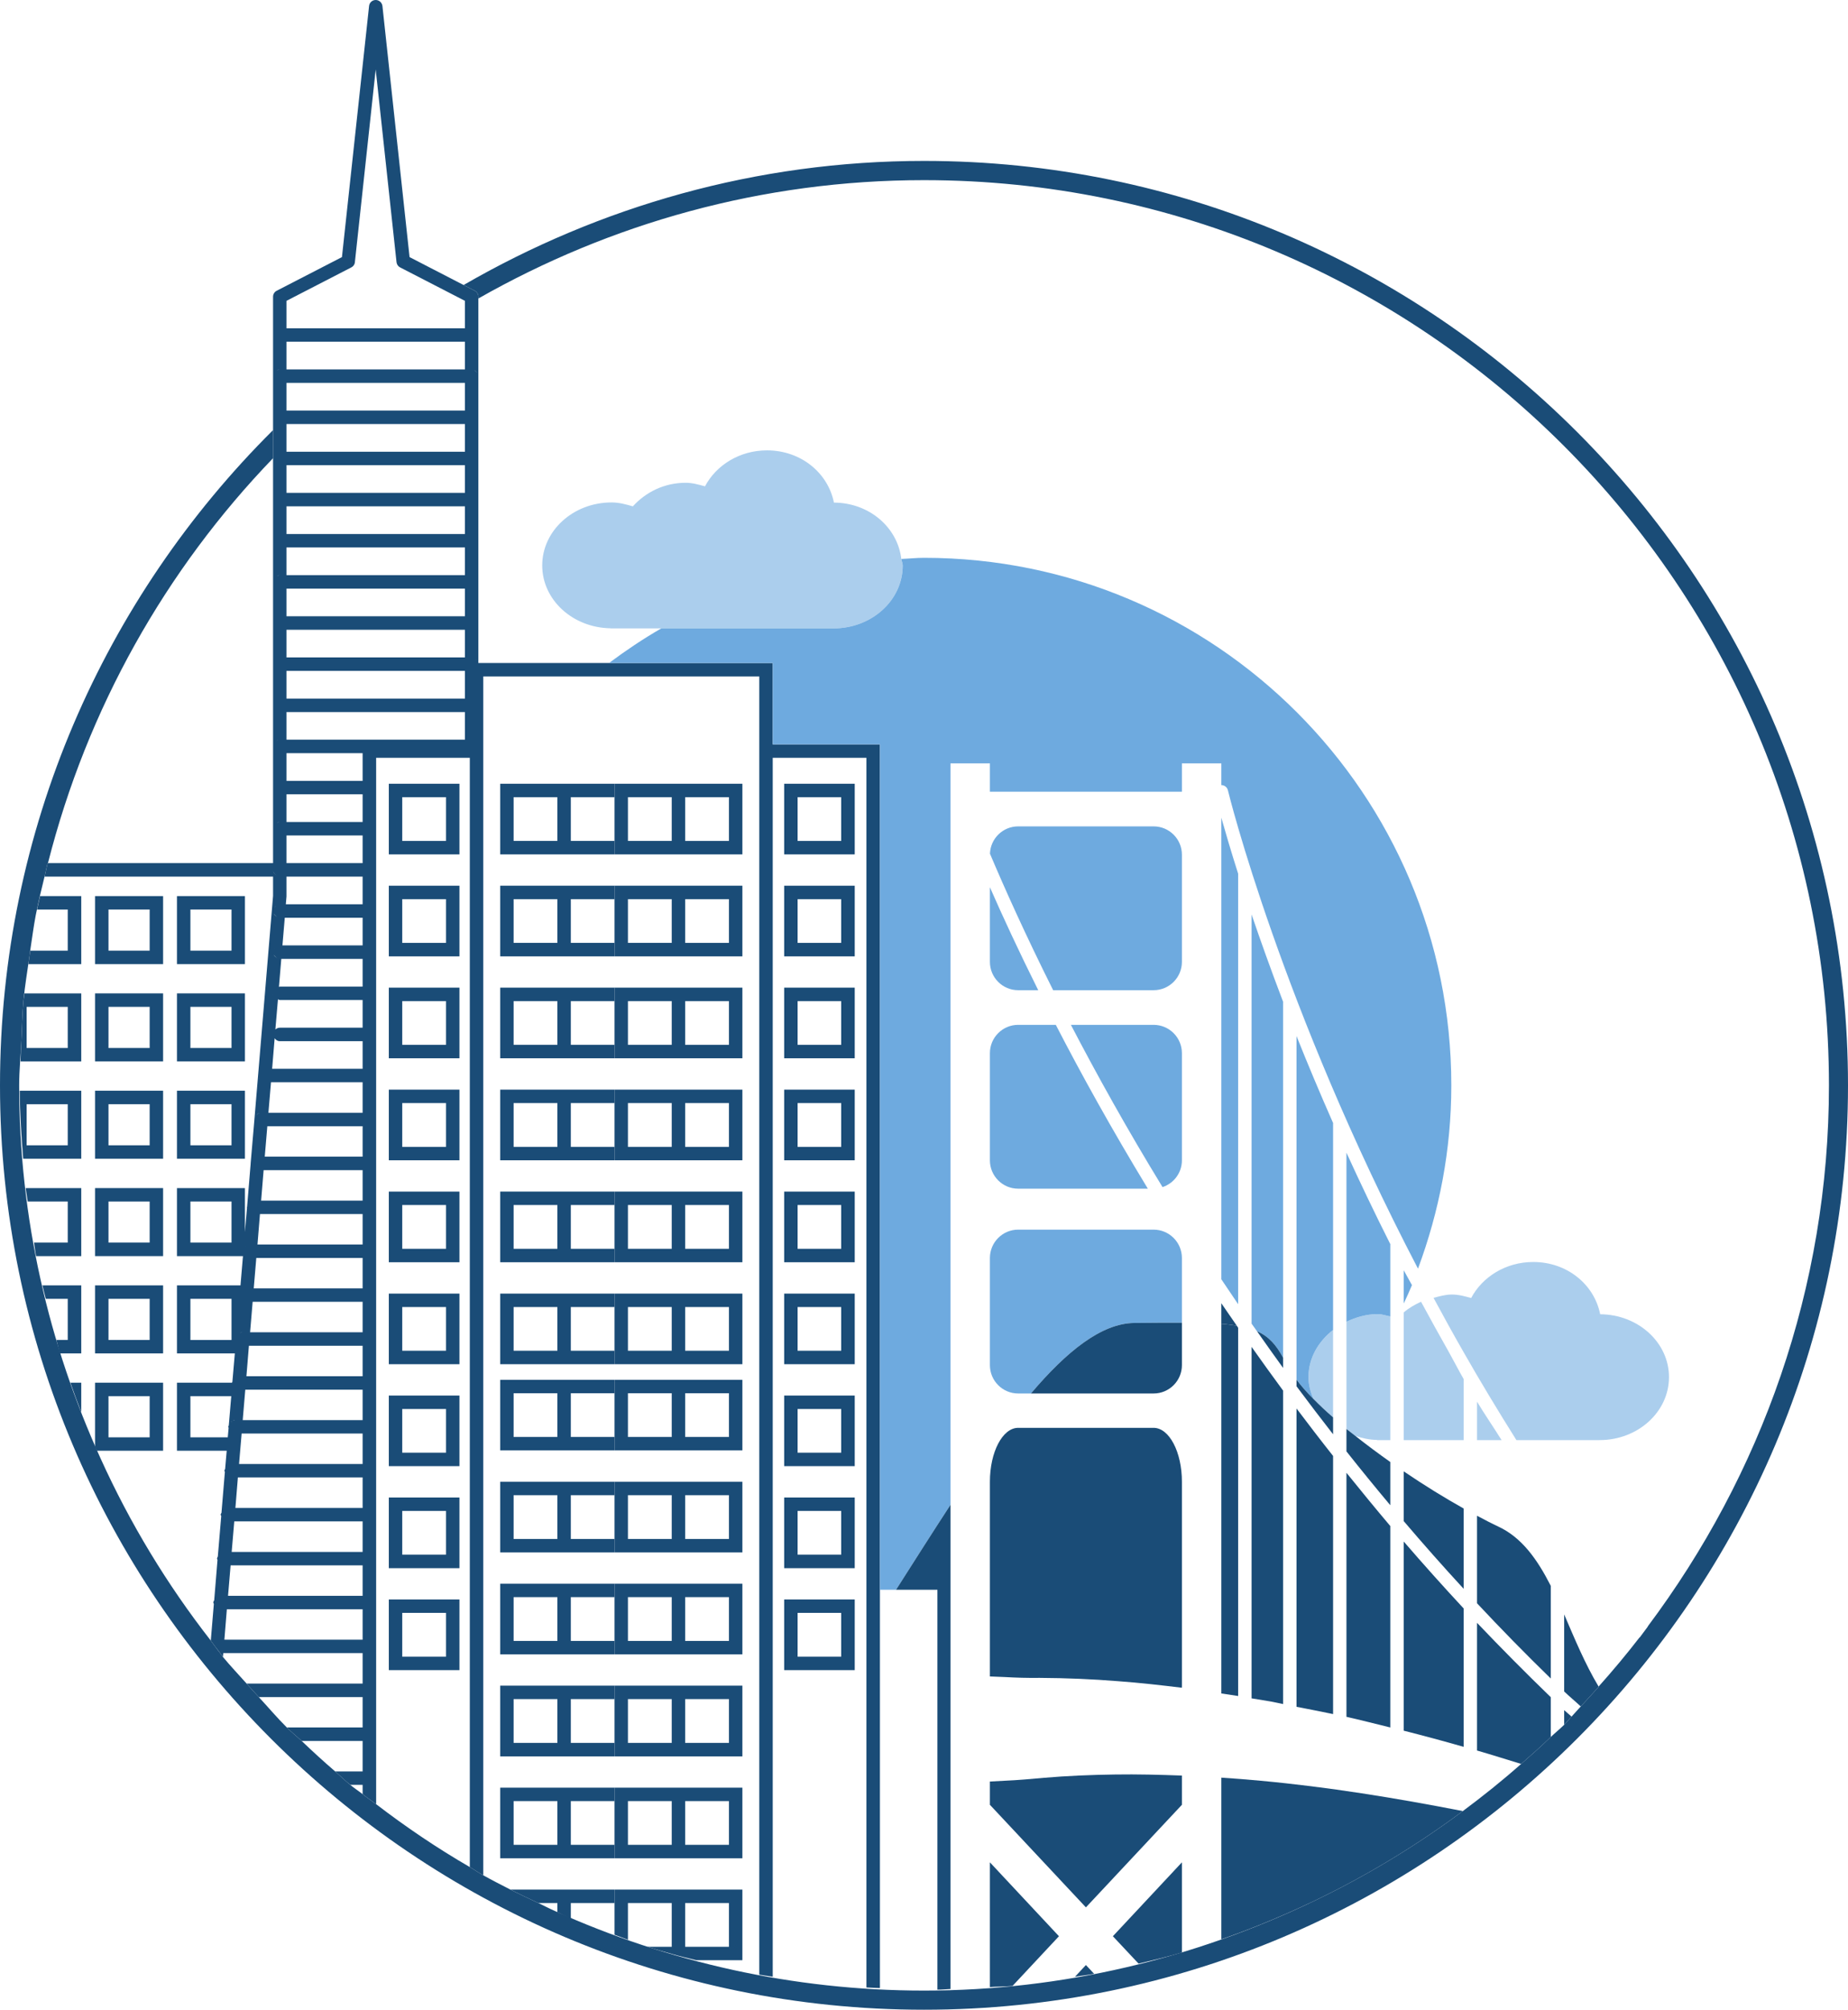 <?xml version="1.0"?>
<svg xmlns="http://www.w3.org/2000/svg" xmlns:xlink="http://www.w3.org/1999/xlink" version="1.1" x="0" y="0" width="400" height="434.822" viewBox="0, 0, 400, 434.822" data-global-elvn="enableViewport, enableClick, none, startInvisible, notResponsive, 0, notLoop, 500">
  <g id="Outer_Circle">
    <g>
      <path d="M400,234.831 C400,124.541 310.3,34.815 200.009,34.815 C163.701,34.815 129.728,44.689 100.348,61.665 L102.769,62.905 C103.236,63.147 103.543,63.653 103.543,64.198 L103.543,64.582 C132.062,48.365 164.919,38.975 200.009,38.975 C308.001,38.975 395.876,126.832 395.876,234.831 C395.876,278.751 381.156,319.19 356.659,351.884 C356.659,351.924 356.659,351.924 356.673,351.924 C356.084,352.697 355.513,353.489 354.92,354.277 C354.899,354.277 354.899,354.244 354.899,354.244 C352.061,357.92 349.101,361.451 346.019,364.902 C346.019,364.935 346.033,364.935 346.055,364.935 C344.757,366.37 343.485,367.79 342.155,369.207 C341.475,369.926 340.843,370.678 340.167,371.401 C339.607,371.972 339.123,372.619 338.562,373.175 C337.634,374.09 336.607,374.917 335.664,375.814 C333.571,377.845 331.421,379.746 329.252,381.643 C325.194,385.236 320.979,388.611 316.632,391.842 C306.422,399.432 295.489,406.035 283.898,411.547 C258.429,423.691 230.057,430.68 200.009,430.68 C171.544,430.68 144.557,424.45 120.125,413.466 C118.903,412.928 117.739,412.317 116.536,411.742 C114.505,410.792 112.481,409.841 110.489,408.836 C108.512,407.814 106.539,406.827 104.602,405.732 C103.593,405.19 102.683,404.532 101.692,403.957 C94.619,399.862 87.879,395.305 81.417,390.35 C80.441,389.609 79.436,388.951 78.489,388.178 C77.625,387.495 76.671,386.887 75.815,386.168 C74.665,385.254 73.639,384.213 72.548,383.262 C70.05,381.126 67.665,378.933 65.297,376.67 C64.239,375.687 63.107,374.791 62.084,373.753 C59.967,371.65 58.047,369.366 56.016,367.179 C55.116,366.211 54.242,365.242 53.374,364.252 C51.672,362.333 49.876,360.464 48.242,358.476 C48.033,358.227 47.855,357.934 47.657,357.667 C46.984,356.857 46.428,356.001 45.785,355.187 C45.73,355.115 45.68,355.028 45.625,354.956 C36.182,342.859 28.158,329.65 21.757,315.511 C10.553,290.866 4.149,263.608 4.149,234.831 C4.149,231.589 4.478,228.427 4.633,225.214 C4.782,222.308 4.81,219.37 5.082,216.497 C5.389,213.262 5.924,210.1 6.375,206.919 C6.448,206.511 6.48,206.102 6.534,205.687 C6.932,203.12 7.254,200.536 7.738,198.006 C8.331,194.978 9.064,192.029 9.787,189.061 C9.961,188.295 10.105,187.504 10.304,186.745 L10.38,186.745 C18.862,153.292 35.86,123.254 59.103,99.133 L59.103,93.054 C22.636,129.304 0,179.466 0,234.831 C0,345.1 89.722,434.822 200.009,434.822 C310.3,434.822 400,345.1 400,234.831" fill="#1A4C77" data-elvn="drawLines, 0, 1850, #3071a9, 1, notRandom" class="elvn-layer"/>
      <path d="M81.319,-0 C82.064,-0 82.682,0.553 82.776,1.29 L88.649,55.626 L100.348,61.665 L102.769,62.905 C103.236,63.147 103.543,63.653 103.543,64.199 L103.543,143.443 L101.692,143.443 L101.692,161.044 L101.692,161.044 L101.692,143.443 L167.257,143.443 L167.257,161.044 L190.46,161.044 L190.46,430.139 C189.474,430.106 188.505,430.048 187.537,430.012 L187.537,163.954 L167.257,163.954 L167.257,427.681 C166.285,427.518 165.32,427.41 164.348,427.233 L164.348,146.353 L104.602,146.353 L104.602,405.732 C103.594,405.19 102.683,404.532 101.692,403.958 L101.692,163.954 L81.417,163.954 L81.417,390.35 C80.441,389.609 79.436,388.951 78.489,388.178 L78.489,386.168 L75.815,386.168 C74.666,385.254 73.639,384.213 72.548,383.263 L78.489,383.263 L78.489,376.67 L65.298,376.67 C64.239,375.687 63.107,374.791 62.085,373.754 L78.489,373.754 L78.489,367.18 L56.016,367.18 C55.116,366.211 54.242,365.242 53.374,364.252 L78.489,364.252 L78.489,357.667 L48.336,357.667 L48.242,358.477 C48.033,358.227 47.856,357.935 47.657,357.667 L46.71,356.429 L45.785,355.188 L45.705,355.072 L45.626,354.956 L46.287,347.023 C46.251,346.918 46.168,346.824 46.168,346.716 C46.168,346.521 46.287,346.376 46.363,346.235 L47.078,337.511 L47.078,337.511 C47.06,337.406 46.974,337.33 46.974,337.225 C46.974,337.044 47.1,336.922 47.147,336.759 L47.888,327.998 L47.891,328.006 L47.888,327.998 C47.856,327.875 47.758,327.821 47.758,327.713 C47.758,327.557 47.888,327.424 47.939,327.301 L48.133,326.889 L47.939,327.301 L48.676,318.453 C48.658,318.363 48.568,318.309 48.568,318.204 C48.568,318.059 48.694,317.947 48.73,317.824 C48.907,317.232 49.374,316.747 50.035,316.747 L78.489,316.747 L78.489,310.159 L52.301,310.159 L51.744,316.747 L50.035,316.747 C49.373,316.747 48.907,317.232 48.73,317.824 L49.07,313.874 L38.303,313.874 L38.303,299.157 L50.219,299.157 C50.234,299.07 50.302,299.034 50.302,298.944 L50.83,292.821 L38.303,292.821 L38.303,278.104 L52.052,278.104 L52.59,271.772 L38.303,271.772 L38.303,257.052 L53.017,257.052 L53.017,266.55 L53.465,261.291 C53.465,261.251 53.436,261.233 53.436,261.215 C53.436,261.165 53.465,261.143 53.483,261.11 L53.483,261.11 L54.256,251.757 C54.256,251.742 54.242,251.724 54.242,251.724 C54.242,251.688 54.256,251.667 54.256,251.652 L55.069,242.212 L55.048,242.212 C55.048,242.19 55.069,242.19 55.069,242.176 L55.069,242.176 L55.859,232.709 L55.857,232.699 L55.862,232.676 L59.103,193.822 L59.103,189.662 L9.639,189.662 C9.693,189.452 9.73,189.257 9.787,189.062 C9.961,188.295 10.105,187.504 10.304,186.745 L59.103,186.745 L59.103,134.795 L59.217,135.362 L59.103,134.795 L59.103,64.199 C59.103,63.653 59.41,63.147 59.894,62.905 L74.015,55.626 L79.888,1.29 C79.96,0.553 80.586,-0 81.319,-0 z M78.489,348.176 L49.102,348.176 L48.567,354.761 L46.815,354.761 L46.237,354.875 L46.815,354.761 L78.489,354.761 L78.489,348.176 z M46.979,347.971 C47.344,348.168 47.134,348.087 47.621,348.176 L47.621,348.176 C47.134,348.087 47.344,348.168 46.979,347.971 z M78.489,338.678 L49.916,338.678 L49.359,345.267 L47.621,345.267 L47.186,345.342 L47.621,345.267 L78.489,345.267 L78.489,338.678 z M78.489,329.165 L50.707,329.165 L50.147,335.772 L78.489,335.772 L78.489,329.165 z M48.744,329.071 C48.745,329.072 48.746,329.073 48.747,329.074 L48.838,329.091 L48.747,329.074 L48.744,329.071 z M48.036,328.389 C48.071,328.48 48.043,328.438 48.124,328.511 L48.036,328.389 z M78.489,319.653 L51.491,319.653 L50.953,326.26 L49.232,326.26 L48.784,326.339 L49.233,326.26 L78.489,326.26 L78.489,319.653 z M49.54,319.556 C49.541,319.557 49.541,319.558 49.542,319.558 L49.622,319.574 L49.542,319.558 L49.54,319.556 z M48.825,318.853 C48.859,318.947 48.832,318.904 48.913,318.979 L48.825,318.853 z M50.057,302.07 L41.213,302.07 L41.213,310.972 L49.301,310.972 L49.486,308.922 C49.538,309.082 49.59,309.242 49.642,309.402 C49.642,309.402 49.642,309.402 49.642,309.402 L49.486,308.922 C49.464,308.832 49.392,308.796 49.392,308.706 C49.392,308.601 49.507,308.507 49.522,308.38 L50.057,302.07 z M50.233,307.474 C50.068,307.565 50.172,307.498 49.947,307.713 L50.233,307.474 z M78.489,300.668 L53.092,300.668 L52.536,307.249 L50.848,307.249 C50.523,307.296 50.649,307.244 50.454,307.352 L50.848,307.249 L78.489,307.249 L78.489,300.668 z M78.489,291.17 L53.877,291.17 L53.338,297.758 L78.489,297.758 L78.489,291.17 z M52.362,291.15 L52.464,291.17 L52.464,291.17 L52.362,291.15 z M50.114,281.014 L41.213,281.014 L41.213,289.915 L50.114,289.915 L50.114,281.014 z M78.489,281.657 L54.686,281.657 L54.133,288.249 L52.464,288.249 C52.078,288.308 52.252,288.245 51.939,288.423 C52.261,288.266 52.087,288.327 52.464,288.249 L78.489,288.249 L78.489,281.657 z M51.871,280.345 C52.057,281.022 51.884,280.741 52.369,281.202 C51.884,280.741 52.057,281.022 51.871,280.345 z M52.415,279.172 C52.292,279.287 52.169,279.402 52.046,279.517 C52.046,279.517 52.046,279.517 52.046,279.517 L52.415,279.172 z M78.489,272.166 L55.478,272.166 L54.921,278.751 L53.27,278.751 L52.857,278.83 L53.27,278.751 L78.489,278.751 L78.489,272.166 z M78.489,262.668 L56.269,262.668 L55.731,269.26 L54.079,269.26 C53.229,269.426 53.687,269.239 52.83,270.061 C53.687,269.24 53.229,269.426 54.079,269.26 L78.489,269.26 L78.489,262.668 z M50.114,259.958 L41.213,259.958 L41.213,268.841 L50.114,268.841 L50.114,259.958 z M78.489,253.174 L57.061,253.174 L56.519,259.766 L78.489,259.766 L78.489,253.174 z M78.489,243.665 L57.863,243.665 L57.307,250.253 L78.489,250.253 L78.489,243.665 z M56.22,240.808 C55.736,240.859 55.498,241.297 55.182,241.621 C55.55,241.246 55.698,240.925 56.22,240.808 z M78.489,234.152 L58.658,234.152 L58.098,240.755 L78.489,240.755 L78.489,234.152 z M55.992,233.288 C55.993,233.292 55.994,233.296 55.995,233.3 C56.032,233.334 56.069,233.368 56.106,233.402 L55.992,233.288 z M55.859,232.708 L55.859,232.709 L55.86,232.711 L55.859,232.708 z M55.862,232.675 L55.862,232.676 L55.862,232.677 L55.862,232.675 z M56.722,231.375 C56.721,231.375 56.72,231.376 56.72,231.376 C56.712,231.384 56.704,231.392 56.697,231.4 L56.722,231.375 z M60.165,216.201 L59.605,222.739 C59.298,223.006 59.103,223.375 59.103,223.794 C59.103,224.134 59.262,224.401 59.446,224.64 L58.904,231.243 L78.489,231.243 L78.489,225.272 L60.556,225.272 C60.075,225.272 59.714,224.997 59.446,224.64 C59.262,224.401 59.103,224.134 59.103,223.794 C59.103,223.375 59.298,223.006 59.605,222.739 C59.858,222.504 60.202,222.352 60.556,222.352 L78.489,222.352 L78.489,216.367 L60.556,216.367 L60.354,216.299 L60.165,216.201 z M59.145,215.164 C59.156,215.216 59.146,215.17 59.185,215.298 C59.185,215.298 59.185,215.298 59.185,215.298 L59.194,215.316 C59.16,215.222 59.176,215.273 59.145,215.164 z M59.103,214.914 C59.123,215.059 59.112,215.007 59.125,215.07 L59.103,214.914 z M78.489,207.465 L60.885,207.465 L60.379,213.533 L60.466,213.495 L60.556,213.465 L78.489,213.465 L78.489,207.465 z M59.221,206.579 C59.42,206.877 59.73,207.099 59.989,207.35 L59.221,206.579 z M59.989,204.663 C59.08,205.579 59.288,205.083 59.103,206.012 C59.288,205.083 59.08,205.58 59.989,204.663 z M78.489,198.563 L61.64,198.563 L61.134,204.548 L78.489,204.548 L78.489,198.563 z M59.221,197.674 C59.42,197.973 59.73,198.196 59.989,198.448 L59.221,197.674 z M59.103,197.103 C59.166,197.436 59.136,197.294 59.189,197.53 L59.103,197.103 z M59.697,196.041 C59.464,196.228 59.533,196.14 59.446,196.262 C59.555,196.157 59.474,196.234 59.697,196.041 z M78.489,189.662 L62.012,189.662 L62.012,193.948 L61.868,195.647 L78.489,195.647 L78.489,189.662 z M59.157,188.492 C59.207,188.987 59.656,189.228 59.989,189.548 C59.602,189.174 59.275,189.026 59.157,188.492 z M78.489,180.76 L62.012,180.76 L62.012,186.745 L78.489,186.745 L78.489,180.76 z M78.489,171.854 L62.012,171.854 L62.012,177.847 L60.556,177.847 C60.094,177.923 60.302,177.845 59.926,178.066 C60.326,177.865 60.116,177.938 60.556,177.847 L78.489,177.847 L78.489,171.854 z M60.544,162.951 L60.556,162.953 L62.012,162.953 L62.012,168.949 L78.489,168.949 L78.489,162.953 L60.556,162.953 L60.544,162.951 z M60.244,162.895 C60.318,162.918 60.278,162.909 60.364,162.922 L60.244,162.895 z M59.867,162.73 C59.943,162.759 60.002,162.818 60.079,162.843 L59.867,162.73 z M60.27,160.091 C59.948,160.172 60.082,160.1 59.855,160.284 C60.088,160.114 59.953,160.184 60.27,160.091 z M100.633,154.055 L62.012,154.055 L62.012,160.036 L100.633,160.036 L100.633,154.055 z M100.633,145.153 L62.012,145.153 L62.012,151.145 L60.556,151.145 L60.549,151.146 L60.556,151.145 L100.633,151.145 L100.633,145.153 z M102.845,142.563 L103.122,142.835 C103.005,142.676 103.088,142.775 102.845,142.563 z M100.633,136.251 L62.012,136.251 L62.012,142.236 L100.633,142.236 L100.633,136.251 z M100.633,127.346 L62.012,127.346 L62.012,133.338 L100.633,133.338 L100.633,127.346 z M100.633,118.444 L62.012,118.444 L62.012,124.433 L60.556,124.433 C60.092,124.51 60.301,124.431 59.923,124.655 C60.326,124.451 60.115,124.525 60.556,124.433 L100.633,124.433 L100.633,118.444 z M100.633,109.542 L62.012,109.542 L62.012,115.538 L100.633,115.538 L100.633,109.542 z M59.989,106.75 C59.731,107.007 59.474,107.264 59.217,107.521 C59.217,107.521 59.217,107.521 59.217,107.521 L59.989,106.75 z M102.655,100.527 L102.09,100.641 L62.012,100.641 L62.012,106.637 L100.633,106.637 L100.633,100.641 L102.09,100.641 L102.655,100.527 z M100.633,91.739 L62.012,91.739 L62.012,97.735 L100.633,97.735 L100.633,91.739 z M100.633,82.837 L62.012,82.837 L62.012,88.829 L100.633,88.829 L100.633,82.837 z M102.66,80.046 L103.428,80.815 C103.164,80.56 102.954,80.26 102.66,80.046 z M100.633,73.935 L62.012,73.935 L62.012,79.928 L60.556,79.928 C60.094,80.004 60.302,79.925 59.925,80.148 C60.326,79.946 60.116,80.019 60.556,79.928 L100.633,79.928 L100.633,73.935 z M102.09,79.928 L102.517,80.013 C102.281,79.96 102.423,79.991 102.09,79.928 z M81.319,15.024 L76.816,56.721 C76.783,57.209 76.48,57.635 76.046,57.852 L62.012,65.088 L62.012,71.026 L100.633,71.026 L100.633,65.088 L86.596,57.852 C86.166,57.635 85.88,57.209 85.826,56.721 L81.319,15.024 z" fill="#1A4C77"/>
      <path d="M160.69,408.837 L160.69,424.107 L150.712,424.107 C148.933,423.658 147.137,423.264 145.395,422.74 L142.734,421.986 L140.1,421.204 L145.395,421.204 L145.395,411.742 L135.919,411.742 L135.919,419.679 C134.95,419.336 133.982,418.956 133.013,418.602 L133.013,408.837 L160.69,408.837 z M157.781,411.742 L148.304,411.742 L148.304,421.204 L157.781,421.204 L157.781,411.742 z" fill="#1A4C77"/>
      <path d="M133.013,408.837 L133.013,411.742 L123.554,411.742 L123.554,415.133 C122.546,414.71 121.635,414.164 120.645,413.719 L120.645,411.742 L116.536,411.742 C114.505,410.792 112.481,409.841 110.489,408.837 L133.013,408.837 z" fill="#1A4C77"/>
      <path d="M160.69,386.779 L160.69,402.053 L133.013,402.053 L133.013,386.779 L160.69,386.779 z M145.395,389.685 L135.919,389.685 L135.919,399.143 L145.395,399.143 L145.395,389.685 z M157.781,389.685 L148.304,389.685 L148.304,399.143 L157.781,399.143 L157.781,389.685 z" fill="#1A4C77"/>
      <path d="M133.013,386.779 L133.013,389.685 L123.554,389.685 L123.554,399.143 L133.013,399.143 L133.013,402.053 L108.266,402.053 L108.266,386.779 L133.013,386.779 z M120.645,389.685 L111.172,389.685 L111.172,399.143 L120.645,399.143 L120.645,389.685 z" fill="#1A4C77"/>
      <path d="M160.69,364.704 L160.69,380.013 L133.013,380.013 L133.013,364.704 L160.69,364.704 z M145.395,367.613 L135.919,367.613 L135.919,377.09 L145.395,377.09 L145.395,367.613 z M157.781,367.613 L148.304,367.613 L148.304,377.09 L157.781,377.09 L157.781,367.613 z" fill="#1A4C77"/>
      <path d="M133.013,364.704 L133.013,367.613 L123.554,367.613 L123.554,377.09 L133.013,377.09 L133.013,380.013 L108.266,380.013 L108.266,364.704 L133.013,364.704 z M120.645,367.613 L111.172,367.613 L111.172,377.09 L120.645,377.09 L120.645,367.613 z" fill="#1A4C77"/>
      <path d="M99.448,346.058 L99.448,361.346 L84.16,361.346 L84.16,346.058 L99.448,346.058 z M96.542,348.96 L87.066,348.96 L87.066,358.44 L96.542,358.44 L96.542,348.96 z" fill="#1A4C77"/>
      <path d="M185.006,346.058 L185.006,361.346 L169.733,361.346 L169.733,346.058 L185.006,346.058 z M182.079,348.96 L172.639,348.96 L172.639,358.44 L182.079,358.44 L182.079,348.96 z" fill="#1A4C77"/>
      <path d="M160.69,342.646 L160.69,357.934 L133.013,357.934 L133.013,342.646 L160.69,342.646 z M145.395,345.552 L135.919,345.552 L135.919,355.029 L145.395,355.029 L145.395,345.552 z M157.781,345.552 L148.304,345.552 L148.304,355.029 L157.781,355.029 L157.781,345.552 z" fill="#1A4C77"/>
      <path d="M133.013,342.646 L133.013,345.552 L123.554,345.552 L123.554,355.029 L133.013,355.029 L133.013,357.934 L108.266,357.934 L108.266,342.646 L133.013,342.646 z M120.645,345.552 L111.172,345.552 L111.172,355.029 L120.645,355.029 L120.645,345.552 z" fill="#1A4C77"/>
      <path d="M185.006,324.001 L185.006,339.289 L169.733,339.289 L169.733,324.001 L185.006,324.001 z M182.079,326.903 L172.639,326.903 L172.639,336.365 L182.079,336.365 L182.079,326.903 z" fill="#1A4C77"/>
      <path d="M99.448,324.001 L99.448,339.289 L84.16,339.289 L84.16,324.001 L99.448,324.001 z M96.542,326.903 L87.066,326.903 L87.066,336.365 L96.542,336.365 L96.542,326.903 z" fill="#1A4C77"/>
      <path d="M160.69,320.585 L160.69,335.881 L133.013,335.881 L133.013,320.585 L160.69,320.585 z M145.395,323.495 L135.919,323.495 L135.919,332.971 L145.395,332.971 L145.395,323.495 z M157.781,323.495 L148.304,323.495 L148.304,332.971 L157.781,332.971 L157.781,323.495 z" fill="#1A4C77"/>
      <path d="M133.013,320.585 L133.013,323.495 L123.554,323.495 L123.554,332.971 L133.013,332.971 L133.013,335.881 L108.266,335.881 L108.266,320.585 L133.013,320.585 z M120.645,323.495 L111.172,323.495 L111.172,332.971 L120.645,332.971 L120.645,323.495 z" fill="#1A4C77"/>
      <path d="M99.448,301.94 L99.448,317.213 L84.16,317.213 L84.16,301.94 L99.448,301.94 z M96.542,304.849 L87.066,304.849 L87.066,314.304 L96.542,314.304 L96.542,304.849 z" fill="#1A4C77"/>
      <path d="M185.006,301.94 L185.006,317.213 L169.733,317.213 L169.733,301.94 L185.006,301.94 z M182.079,304.849 L172.639,304.849 L172.639,314.304 L182.079,314.304 L182.079,304.849 z" fill="#1A4C77"/>
      <path d="M35.303,299.157 L35.303,313.874 L20.966,313.874 C20.839,313.607 20.698,313.335 20.572,313.072 L20.572,299.157 L35.303,299.157 z M32.394,302.07 L23.481,302.07 L23.481,310.972 L32.394,310.972 L32.394,302.07 z" fill="#1A4C77"/>
      <path d="M160.69,298.532 L160.69,313.805 L133.013,313.805 L133.013,298.532 L160.69,298.532 z M145.395,301.438 L135.919,301.438 L135.919,310.899 L145.395,310.899 L145.395,301.438 z M157.781,301.438 L148.304,301.438 L148.304,310.899 L157.781,310.899 L157.781,301.438 z" fill="#1A4C77"/>
      <path d="M133.013,298.532 L133.013,301.438 L123.554,301.438 L123.554,310.899 L133.013,310.899 L133.013,313.805 L108.266,313.805 L108.266,298.532 L133.013,298.532 z M120.645,301.438 L111.172,301.438 L111.172,310.899 L120.645,310.899 L120.645,301.438 z" fill="#1A4C77"/>
      <path d="M17.587,299.157 L17.587,305.55 C16.766,303.429 15.996,301.289 15.241,299.157 L17.587,299.157 z" fill="#1A4C77"/>
      <path d="M185.006,279.883 L185.006,295.156 L169.733,295.156 L169.733,279.883 L185.006,279.883 z M182.079,282.788 L172.639,282.788 L172.639,292.243 L182.079,292.243 L182.079,282.788 z" fill="#1A4C77"/>
      <path d="M160.69,279.883 L160.69,295.156 L133.013,295.156 L133.013,279.883 L160.69,279.883 z M145.395,282.788 L135.919,282.788 L135.919,292.243 L145.395,292.243 L145.395,282.788 z M157.781,282.788 L148.304,282.788 L148.304,292.243 L157.781,292.243 L157.781,282.788 z" fill="#1A4C77"/>
      <path d="M133.013,279.883 L133.013,282.788 L123.554,282.788 L123.554,292.243 L133.013,292.243 L133.013,295.156 L108.266,295.156 L108.266,279.883 L133.013,279.883 z M120.645,282.788 L111.172,282.788 L111.172,292.243 L120.645,292.243 L120.645,282.788 z" fill="#1A4C77"/>
      <path d="M99.448,279.883 L99.448,295.156 L84.16,295.156 L84.16,279.883 L99.448,279.883 z M96.542,282.788 L87.066,282.788 L87.066,292.243 L96.542,292.243 L96.542,282.788 z" fill="#1A4C77"/>
      <path d="M17.587,278.104 L17.587,292.821 L12.96,292.821 C12.653,291.871 12.498,290.866 12.205,289.912 L14.663,289.912 L14.663,281.014 L9.914,281.014 C9.679,280.027 9.39,279.073 9.18,278.104 L17.587,278.104 z" fill="#1A4C77"/>
      <path d="M35.303,278.104 L35.303,292.821 L20.572,292.821 L20.572,278.104 L35.303,278.104 z M32.394,281.014 L23.481,281.014 L23.481,289.915 L32.394,289.915 L32.394,281.014 z" fill="#1A4C77"/>
      <path d="M99.448,257.811 L99.448,273.099 L84.16,273.099 L84.16,257.811 L99.448,257.811 z M96.542,260.713 L87.066,260.713 L87.066,270.189 L96.542,270.189 L96.542,260.713 z" fill="#1A4C77"/>
      <path d="M160.69,257.807 L160.69,273.099 L133.013,273.099 L133.013,257.807 L160.69,257.807 z M145.395,260.713 L135.919,260.713 L135.919,270.189 L145.395,270.189 L145.395,260.713 z M157.781,260.713 L148.304,260.713 L148.304,270.189 L157.781,270.189 L157.781,260.713 z" fill="#1A4C77"/>
      <path d="M133.013,257.807 L133.013,260.713 L123.554,260.713 L123.554,270.189 L133.013,270.189 L133.013,273.099 L108.266,273.099 L108.266,257.807 L133.013,257.807 z M120.645,260.713 L111.172,260.713 L111.172,270.189 L120.645,270.189 L120.645,260.713 z" fill="#1A4C77"/>
      <path d="M185.006,257.811 L185.006,273.099 L169.733,273.099 L169.733,257.811 L185.006,257.811 z M182.079,260.713 L172.639,260.713 L172.639,270.189 L182.079,270.189 L182.079,260.713 z" fill="#1A4C77"/>
      <path d="M35.303,257.052 L35.303,271.772 L20.572,271.772 L20.572,257.052 L35.303,257.052 z M32.394,259.958 L23.481,259.958 L23.481,268.841 L32.394,268.841 L32.394,259.958 z" fill="#1A4C77"/>
      <path d="M17.587,257.052 L17.587,271.772 L7.81,271.772 C7.611,270.8 7.528,269.817 7.358,268.845 L14.663,268.845 L14.663,259.958 L5.996,259.958 C5.873,258.974 5.678,258.042 5.551,257.052 L17.587,257.052 z" fill="#1A4C77"/>
      <path d="M185.006,235.753 L185.006,251.038 L169.733,251.038 L169.733,235.753 L185.006,235.753 z M182.079,238.655 L172.639,238.655 L172.639,248.139 L182.079,248.139 L182.079,238.655 z" fill="#1A4C77"/>
      <path d="M160.69,235.753 L160.69,251.038 L133.013,251.038 L133.013,235.753 L160.69,235.753 z M157.781,238.655 L148.304,238.655 L148.304,248.139 L157.781,248.139 L157.781,238.655 z M145.395,238.655 L135.919,238.655 L135.919,248.135 L145.395,248.135 L145.395,238.655 z" fill="#1A4C77"/>
      <path d="M133.013,235.753 L133.013,238.655 L123.554,238.655 L123.554,248.135 L133.013,248.135 L133.013,251.038 L108.266,251.038 L108.266,235.753 L133.013,235.753 z M120.645,238.655 L111.172,238.655 L111.172,248.135 L120.645,248.135 L120.645,238.655 z" fill="#1A4C77"/>
      <path d="M99.448,235.753 L99.448,251.038 L84.16,251.038 L84.16,235.753 L99.448,235.753 z M96.542,238.655 L87.066,238.655 L87.066,248.139 L96.542,248.139 L96.542,238.655 z" fill="#1A4C77"/>
      <path d="M17.587,235.985 L17.587,250.698 L5.013,250.698 C4.633,245.851 4.294,240.936 4.272,235.985 L17.587,235.985 z M14.663,238.908 L5.765,238.908 L5.765,247.796 L14.663,247.796 L14.663,238.908 z" fill="#1A4C77"/>
      <path d="M35.303,235.985 L35.303,250.698 L20.572,250.698 L20.572,235.985 L35.303,235.985 z M32.394,238.908 L23.481,238.908 L23.481,247.796 L32.394,247.796 L32.394,238.908 z" fill="#1A4C77"/>
      <path d="M53.016,235.985 L53.016,250.698 L38.303,250.698 L38.303,235.985 L53.016,235.985 z M50.114,238.908 L41.213,238.908 L41.213,247.796 L50.114,247.796 L50.114,238.908 z" fill="#1A4C77"/>
      <path d="M53.016,214.928 L53.016,229.649 L38.303,229.649 L38.303,214.928 L53.016,214.928 z M50.114,217.841 L41.213,217.841 L41.213,226.743 L50.114,226.743 L50.114,217.841 z" fill="#1A4C77"/>
      <path d="M35.303,214.928 L35.303,229.649 L20.572,229.649 L20.572,214.928 L35.303,214.928 z M32.394,217.841 L23.481,217.841 L23.481,226.743 L32.394,226.743 L32.394,217.841 z" fill="#1A4C77"/>
      <path d="M17.587,214.928 L17.587,229.649 L4.456,229.649 C4.478,228.174 4.561,226.685 4.633,225.214 C4.782,222.309 4.811,219.37 5.082,216.497 C5.136,215.966 5.241,215.452 5.298,214.928 L17.587,214.928 z M14.663,217.841 L5.765,217.841 L5.765,226.743 L14.663,226.743 L14.663,217.841 z" fill="#1A4C77"/>
      <path d="M99.448,213.685 L99.448,228.969 L84.16,228.969 L84.16,213.685 L99.448,213.685 z M96.542,216.602 L87.066,216.602 L87.066,226.056 L96.542,226.056 L96.542,216.602 z" fill="#1A4C77"/>
      <path d="M160.69,213.685 L160.69,228.969 L133.013,228.969 L133.013,213.685 L160.69,213.685 z M157.781,216.602 L148.304,216.602 L148.304,226.056 L157.781,226.056 L157.781,216.602 z M145.395,216.602 L135.919,216.602 L135.919,226.053 L145.395,226.053 L145.395,216.602 z" fill="#1A4C77"/>
      <path d="M133.013,213.685 L133.013,216.602 L123.554,216.602 L123.554,226.053 L133.013,226.053 L133.013,228.969 L108.266,228.969 L108.266,213.685 L133.013,213.685 z M120.645,216.602 L111.172,216.602 L111.172,226.053 L120.645,226.053 L120.645,216.602 z" fill="#1A4C77"/>
      <path d="M185.006,213.685 L185.006,228.969 L169.733,228.969 L169.733,213.685 L185.006,213.685 z M182.079,216.602 L172.639,216.602 L172.639,226.056 L182.079,226.056 L182.079,216.602 z" fill="#1A4C77"/>
      <path d="M17.587,193.879 L17.587,208.593 L6.144,208.593 C6.227,208.04 6.303,207.487 6.375,206.919 C6.448,206.511 6.48,206.103 6.534,205.687 L14.663,205.687 L14.663,196.785 L8.027,196.785 C8.201,195.806 8.472,194.852 8.67,193.879 L17.587,193.879 z" fill="#1A4C77"/>
      <path d="M35.303,193.879 L35.303,208.593 L20.572,208.593 L20.572,193.879 L35.303,193.879 z M32.394,196.785 L23.481,196.785 L23.481,205.683 L32.394,205.683 L32.394,196.785 z" fill="#1A4C77"/>
      <path d="M53.016,193.879 L53.016,208.593 L38.303,208.593 L38.303,193.879 L53.016,193.879 z M50.114,196.785 L41.213,196.785 L41.213,205.683 L50.114,205.683 L50.114,196.785 z" fill="#1A4C77"/>
      <path d="M185.006,191.631 L185.006,206.919 L169.733,206.919 L169.733,191.631 L185.006,191.631 z M182.079,194.544 L172.639,194.544 L172.639,204.003 L182.079,204.003 L182.079,194.544 z" fill="#1A4C77"/>
      <path d="M160.69,191.628 L160.69,206.919 L133.013,206.919 L133.013,191.628 L160.69,191.628 z M157.781,194.544 L148.304,194.544 L148.304,204.003 L157.781,204.003 L157.781,194.544 z M145.395,194.544 L135.919,194.544 L135.919,203.999 L145.395,203.999 L145.395,194.544 z" fill="#1A4C77"/>
      <path d="M133.013,191.628 L133.013,194.544 L123.554,194.544 L123.554,203.999 L133.013,203.999 L133.013,206.919 L108.266,206.919 L108.266,191.628 L133.013,191.628 z M120.645,194.544 L111.172,194.544 L111.172,203.999 L120.645,203.999 L120.645,194.544 z" fill="#1A4C77"/>
      <path d="M99.448,191.631 L99.448,206.919 L84.16,206.919 L84.16,191.631 L99.448,191.631 z M96.542,194.544 L87.066,194.544 L87.066,204.003 L96.542,204.003 L96.542,194.544 z" fill="#1A4C77"/>
      <path d="M99.448,169.57 L99.448,184.855 L84.16,184.855 L84.16,169.57 L99.448,169.57 z M96.542,172.476 L87.066,172.476 L87.066,181.942 L96.542,181.942 L96.542,172.476 z" fill="#1A4C77"/>
      <path d="M160.69,169.57 L160.69,184.855 L133.013,184.855 L133.013,169.57 L160.69,169.57 z M157.781,172.476 L148.304,172.476 L148.304,181.942 L157.781,181.942 L157.781,172.476 z M145.395,172.476 L135.919,172.476 L135.919,181.938 L145.395,181.938 L145.395,172.476 z" fill="#1A4C77"/>
      <path d="M133.013,169.57 L133.013,172.476 L123.554,172.476 L123.554,181.938 L133.013,181.938 L133.013,184.855 L108.266,184.855 L108.266,169.57 L133.013,169.57 z M120.645,172.476 L111.172,172.476 L111.172,181.938 L120.645,181.938 L120.645,172.476 z" fill="#1A4C77"/>
      <path d="M185.006,169.57 L185.006,184.855 L169.733,184.855 L169.733,169.57 L185.006,169.57 z M182.079,172.476 L172.639,172.476 L172.639,181.942 L182.079,181.942 L182.079,172.476 z" fill="#1A4C77"/>
      <g>
        <path d="M300.928,311.579 L298.04,311.579 L298.04,311.539 C296.389,311.525 294.86,311.149 293.375,310.679 C292.746,310.177 292.066,309.678 291.437,309.172 L291.437,285.969 C293.501,284.997 295.745,284.317 298.236,284.317 C299.19,284.317 300.035,284.675 300.928,284.816 L300.928,311.579 z" fill="#ABCEED" data-elvn="fade, in, 0, 1500, linear" class="elvn-layer"/>
        <path d="M283.222,297.957 C283.222,299.623 283.663,301.188 284.278,302.659 C285.55,303.949 286.966,305.297 288.546,306.66 L288.546,287.743 C285.355,290.241 283.222,293.826 283.222,297.957" fill="#ABCEED" data-elvn="fade, in, 0, 1500, linear" class="elvn-layer"/>
        <path d="M303.841,283.956 C304.936,282.991 306.241,282.268 307.585,281.642 C311.573,288.935 309.555,285.287 313.639,292.586 L313.639,292.586 C314.734,294.549 315.685,296.414 316.816,298.391 L316.816,311.579 L303.841,311.579 L303.841,283.956 z" fill="#ABCEED" data-elvn="fade, in, 0, 1500, linear" class="elvn-layer"/>
        <path d="M346.358,284.35 C345.101,277.96 339.249,273.044 331.873,273.044 C325.913,273.044 320.853,276.272 318.432,280.833 C317.084,280.472 315.757,280.081 314.268,280.081 C312.848,280.081 311.576,280.472 310.285,280.797 C312.382,284.697 314.557,288.636 316.816,292.586 C320.387,298.853 324.214,305.189 328.226,311.579 L346.228,311.579 C354.519,311.579 361.253,305.475 361.253,297.957 C361.253,290.454 354.581,284.407 346.358,284.35" fill="#ABCEED" data-elvn="fade, in, 0, 1500, linear" class="elvn-layer"/>
        <path d="M319.704,311.579 L325.017,311.579 C323.296,308.818 321.355,306.013 319.704,303.27 L319.704,311.579" fill="#ABCEED" data-elvn="fade, in, 0, 1500, linear" class="elvn-layer"/>
      </g>
      <path d="M195.09,120.93 C194.284,114.136 188.202,108.787 180.503,108.74 C179.242,102.361 173.394,97.442 166.018,97.442 C160.058,97.442 155.016,100.658 152.595,105.22 C151.247,104.862 149.902,104.453 148.409,104.453 C143.743,104.453 139.746,106.51 136.981,109.553 C135.507,109.123 134.003,108.707 132.366,108.707 C124.079,108.707 117.364,114.812 117.364,122.34 C117.364,129.807 123.985,135.824 132.171,135.936 L132.171,135.958 L180.395,135.958 C188.69,135.958 195.397,129.872 195.397,122.34 C195.397,121.838 195.148,121.426 195.09,120.93" fill="#ABCEED" data-elvn="fade, in, 0, 1500, linear" class="elvn-layer"/>
      <g>
        <path d="M167.257,161.045 L190.46,161.045 L190.46,343.955 L193.948,343.955 C197.873,337.8 201.805,331.587 205.734,325.577 L205.734,165.161 L214.264,165.161 L214.264,171.291 L255.827,171.291 L255.827,165.161 L264.353,165.161 L264.353,169.863 C265.003,169.863 265.61,170.301 265.773,170.959 C265.968,171.812 277.349,217.791 306.924,274.483 C311.521,262.116 314.138,248.797 314.138,234.832 C314.138,171.783 263.041,120.689 200.009,120.689 C198.357,120.689 196.742,120.87 195.09,120.931 C195.148,121.426 195.397,121.838 195.397,122.341 C195.397,129.873 188.69,135.959 180.395,135.959 L143.136,135.959 C139.204,138.221 135.453,140.744 131.828,143.444 L167.257,143.444 L167.257,161.045" fill="#6EAADF" data-elvn="fade, in, 0, 1500, linear" class="elvn-layer"/>
        <path d="M220.382,214.238 L224.723,214.238 C220.487,205.734 217.007,198.22 214.263,191.961 L214.263,208.098 C214.263,211.492 217.007,214.238 220.382,214.238" fill="#6EAADF"/>
        <path d="M245.526,286.237 C249.527,286.204 252.83,286.161 255.827,286.182 L255.827,272.185 C255.827,268.791 253.083,266.044 249.69,266.044 L220.382,266.044 C217.007,266.044 214.263,268.791 214.263,272.185 L214.263,295.352 C214.263,298.745 217.007,301.492 220.382,301.492 L223.147,301.492 C230.863,292.392 238.403,286.305 245.526,286.237" fill="#6EAADF"/>
        <path d="M220.382,257.182 L248.45,257.182 C240.698,244.421 234.055,232.45 228.529,221.734 L220.382,221.734 C217.007,221.734 214.263,224.481 214.263,227.871 L214.263,251.038 C214.263,254.435 217.007,257.182 220.382,257.182" fill="#6EAADF"/>
        <path d="M300.928,284.816 L300.928,269.243 L300.964,269.243 C297.524,262.419 294.361,255.794 291.437,249.39 L291.437,285.969 C293.501,284.997 295.745,284.318 298.236,284.318 C299.19,284.318 300.035,284.675 300.928,284.816" fill="#6EAADF"/>
        <path d="M267.996,189.04 C266.38,183.944 265.18,179.842 264.353,176.904 L264.353,276.778 C265.552,278.571 266.76,280.367 267.996,282.178 L267.996,189.04" fill="#6EAADF"/>
        <path d="M277.725,293.758 L277.725,216.823 L277.758,216.823 C275.087,209.829 272.824,203.472 270.905,197.852 L270.905,286.381 C271.281,286.916 271.671,287.473 272.069,288.011 C274.563,289.11 276.232,290.96 277.725,293.758" fill="#6EAADF"/>
        <path d="M305.616,278.051 C305.063,277.01 304.398,275.882 303.841,274.841 L303.841,282.019 C304.448,280.711 305.063,279.395 305.616,278.051" fill="#6EAADF"/>
        <path d="M249.69,221.734 L231.796,221.734 C237.326,232.356 243.911,244.225 251.631,256.839 C254.074,256.029 255.827,253.749 255.827,251.038 L255.827,227.871 C255.827,224.481 253.083,221.734 249.69,221.734" fill="#6EAADF"/>
        <path d="M249.69,214.238 C253.083,214.238 255.827,211.492 255.827,208.098 L255.827,184.924 C255.827,181.534 253.083,178.794 249.69,178.794 L220.382,178.794 C217.079,178.794 214.386,181.422 214.278,184.707 C217.419,192.138 221.947,202.236 227.954,214.238 L249.69,214.238" fill="#6EAADF"/>
        <path d="M283.222,297.957 C283.222,293.826 285.355,290.241 288.546,287.744 L288.546,243.054 L288.582,243.054 C285.658,236.433 283.002,230.094 280.631,224.156 L280.631,298.51 C281.603,299.808 282.817,301.207 284.277,302.66 C283.663,301.189 283.222,299.624 283.222,297.957" fill="#6EAADF"/>
      </g>
      <g>
        <path d="M264.353,281.964 L264.353,286.417 C265.592,286.507 266.669,286.667 267.692,286.807 C266.557,285.196 265.47,283.566 264.353,281.964" fill="#1A4C77"/>
        <path d="M255.827,320.593 C255.827,314.149 253.084,308.923 249.69,308.923 L220.383,308.923 C217.007,308.923 214.264,314.149 214.264,320.593 L214.264,362.716 L217.347,362.839 C219.989,362.984 222.211,363.056 225.048,363.023 C230.864,363.056 236.43,363.291 242.046,363.743 C246.672,364.079 251.251,364.603 255.812,365.156 C255.812,365.011 255.827,364.885 255.827,364.726 L255.827,320.593" fill="#1A4C77" data-elvn="fade, in, 0, 1500, linear" class="elvn-layer"/>
        <path d="M293.375,310.679 C292.746,310.177 292.066,309.678 291.438,309.172 L291.438,314.022 C294.506,317.9 297.679,321.789 300.928,325.667 L300.928,316.317 C298.312,314.463 295.778,312.584 293.375,310.679" fill="#1A4C77" data-elvn="fade, in, 0, 1500, linear" class="elvn-layer"/>
        <path d="M335.664,367.198 C330.164,361.889 324.836,356.5 319.704,351.115 L319.704,378.741 C322.917,379.667 326.076,380.675 329.253,381.644 C331.421,379.746 333.572,377.845 335.664,375.814 L335.664,367.198" fill="#1A4C77" data-elvn="fade, in, 0, 1500, linear" class="elvn-layer"/>
        <path d="M272.824,385.276 C269.987,385.001 267.19,384.802 264.353,384.607 L264.353,419.585 C271.068,417.254 277.559,414.544 283.898,411.547 C295.489,406.036 306.422,399.433 316.632,391.843 C302.081,389.006 287.451,386.62 272.824,385.276" fill="#1A4C77" data-elvn="fade, in, 0, 1500, linear" class="elvn-layer"/>
        <path d="M338.563,369.999 L338.563,373.176 C339.123,372.619 339.607,371.972 340.168,371.401 C339.643,370.931 339.069,370.465 338.563,369.999" fill="#1A4C77" data-elvn="fade, in, 0, 1500, linear" class="elvn-layer"/>
        <path d="M229.212,418.92 L214.264,402.931 L214.264,429.926 C215.879,429.785 217.545,429.832 219.161,429.673 L229.212,418.92" fill="#1A4C77" data-elvn="fade, in, 0, 1500, linear" class="elvn-layer"/>
        <path d="M225.959,384.643 C223.397,384.878 220.234,385.164 217.477,385.276 L214.264,385.449 L214.264,390.48 L235.045,412.675 L255.827,390.48 L255.827,384.159 C251.006,383.978 246.173,383.856 241.363,383.928 C236.195,383.997 230.954,384.213 225.959,384.643" fill="#1A4C77" data-elvn="fade, in, 0, 1500, linear" class="elvn-layer"/>
        <path d="M291.438,371.448 C294.614,372.171 297.77,372.973 300.928,373.754 L300.928,330.17 C297.679,326.329 294.524,322.472 291.438,318.648 L291.438,371.448" fill="#1A4C77" data-elvn="fade, in, 0, 1500, linear" class="elvn-layer"/>
        <path d="M303.841,329.112 C308.001,333.994 312.324,338.892 316.816,343.76 L316.816,326.383 C312.685,324.073 308.254,321.341 303.841,318.345 L303.841,329.112" fill="#1A4C77" data-elvn="fade, in, 0, 1500, linear" class="elvn-layer"/>
        <path d="M338.563,365.962 C339.701,367.053 340.992,368.112 342.155,369.207 C343.485,367.79 344.758,366.37 346.055,364.935 C346.033,364.935 346.019,364.935 346.019,364.903 C343.106,360.056 340.843,354.581 338.563,349.289 L338.563,365.962" fill="#1A4C77" data-elvn="fade, in, 0, 1500, linear" class="elvn-layer"/>
        <path d="M235.045,425.151 L232.674,427.699 C234.055,427.446 235.461,427.323 236.824,427.052 L235.045,425.151" fill="#1A4C77" data-elvn="fade, in, 0, 1500, linear" class="elvn-layer"/>
        <path d="M255.827,402.931 L240.882,418.92 L246.441,424.844 C249.6,424.089 252.762,423.355 255.827,422.437 L255.827,402.931" fill="#1A4C77" data-elvn="fade, in, 0, 1500, linear" class="elvn-layer"/>
        <path d="M324.298,330.282 C322.892,329.632 321.302,328.79 319.704,327.944 L319.704,346.882 C324.836,352.372 330.149,357.794 335.664,363.161 L335.664,343.109 C332.805,337.496 329.452,332.668 324.298,330.282" fill="#1A4C77" data-elvn="fade, in, 0, 1500, linear" class="elvn-layer"/>
        <path d="M316.816,348.014 C312.346,343.207 308.019,338.371 303.841,333.528 L303.841,374.448 C308.182,375.543 312.505,376.714 316.816,377.946 L316.816,348.014" fill="#1A4C77" data-elvn="fade, in, 0, 1500, linear" class="elvn-layer"/>
        <path d="M277.725,300.867 C275.394,297.683 273.114,294.549 270.905,291.405 L270.905,367.451 C272.322,367.682 273.742,367.917 275.138,368.148 C276.023,368.315 276.861,368.506 277.725,368.687 L277.725,300.867" fill="#1A4C77" data-elvn="fade, in, 0, 1500, linear" class="elvn-layer"/>
        <path d="M280.631,304.737 L280.631,369.28 C283.269,369.796 285.926,370.302 288.546,370.855 L288.546,315.005 C285.832,311.579 283.201,308.149 280.631,304.737" fill="#1A4C77" data-elvn="fade, in, 0, 1500, linear" class="elvn-layer"/>
        <path d="M267.996,287.277 C267.891,287.133 267.783,286.97 267.692,286.807 C266.669,286.666 265.592,286.507 264.353,286.417 L264.353,366.392 C265.574,366.591 266.796,366.768 267.996,366.945 L267.996,287.277" fill="#1A4C77" data-elvn="fade, in, 0, 1500, linear" class="elvn-layer"/>
        <path d="M202.904,343.955 L202.904,430.479 C203.851,430.479 204.791,430.377 205.734,430.338 L205.734,325.577 C201.806,331.587 197.873,337.8 193.948,343.955 L202.904,343.955" fill="#1A4C77" data-elvn="fade, in, 0, 1500, linear" class="elvn-layer"/>
        <path d="M255.827,295.351 L255.827,286.182 C252.831,286.16 249.527,286.204 245.527,286.236 C238.403,286.305 230.864,292.391 223.147,301.492 L249.69,301.492 C253.084,301.492 255.827,298.745 255.827,295.351" fill="#1A4C77" data-elvn="fade, in, 0, 1500, linear" class="elvn-layer"/>
        <path d="M272.069,288.011 C273.923,290.649 275.784,293.291 277.725,295.962 L277.725,293.758 C276.233,290.96 274.563,289.11 272.069,288.011" fill="#1A4C77" data-elvn="fade, in, 0, 1500, linear" class="elvn-layer"/>
        <path d="M288.546,306.66 C286.967,305.298 285.55,303.949 284.278,302.659 C282.818,301.206 281.603,299.808 280.631,298.51 L280.631,299.931 C283.201,303.378 285.832,306.841 288.546,310.321 L288.546,306.66" fill="#1A4C77" data-elvn="fade, in, 0, 1500, linear" class="elvn-layer"/>
      </g>
    </g>
  </g>
</svg>
